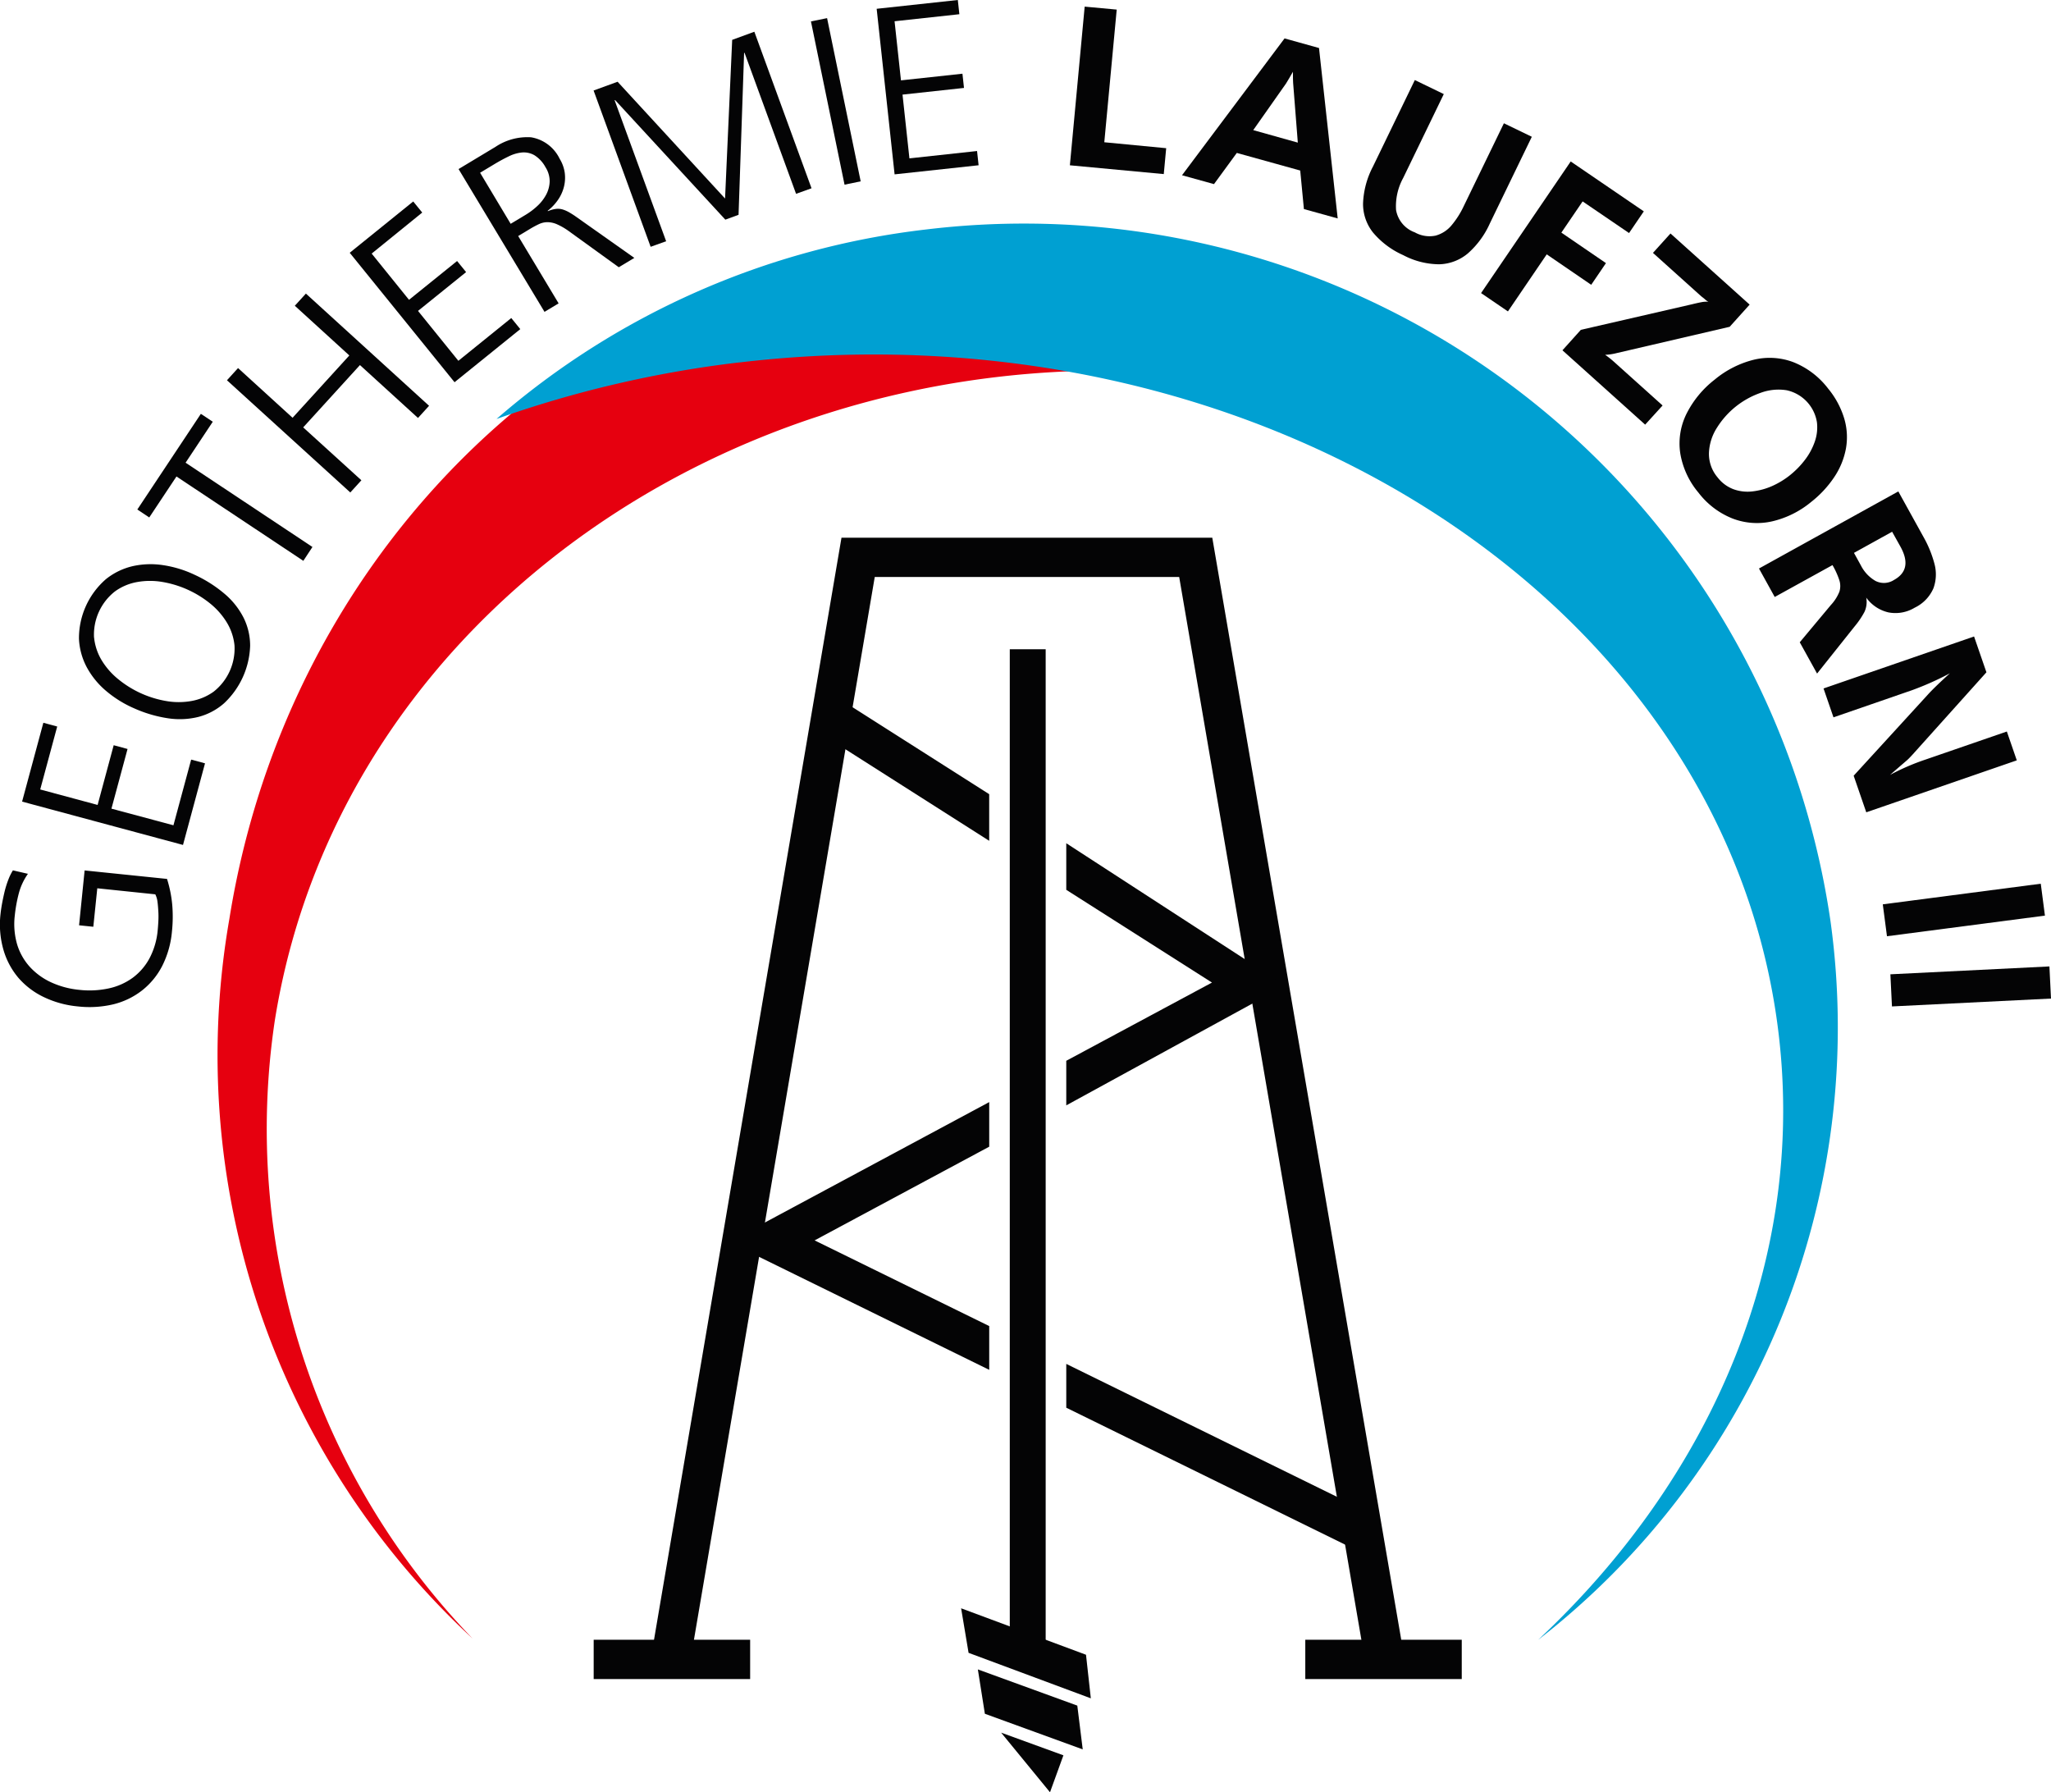 <svg xmlns="http://www.w3.org/2000/svg" width="74" height="64.657" viewBox="0 0 74 64.657">
  <g id="EWG_Logo_Laufzorn_ll" transform="translate(-210.381 -18.51)">
    <g id="Gruppe_2233" data-name="Gruppe 2233" transform="translate(231.801 37.905)">
      <path id="Pfad_1" data-name="Pfad 1" d="M275.126,91.267a.709.709,0,0,1-.7-.588l-6.67-38.9H256.772l-6.619,38.9a.709.709,0,1,1-1.4-.238l6.819-40.08h13.378l6.873,40.079a.709.709,0,0,1-.579.819A.719.719,0,0,1,275.126,91.267Z" transform="translate(-246.631 -50.359)" fill="#040405"/>
      <g id="Gruppe_1" data-name="Gruppe 1" transform="translate(4.871 6.03)">
        <path id="Pfad_2" data-name="Pfad 2" d="M259.071,61.432l5.654,3.6V63.35l-4.893-3.114a.709.709,0,1,0-.761,1.2Z" transform="translate(-255.326 -60.125)" fill="#040405"/>
        <path id="Pfad_3" data-name="Pfad 3" d="M272.933,77.669l7.907-4.324-7.907-5.132v1.68l5.257,3.346-5.257,2.822Z" transform="translate(-260.753 -63.218)" fill="#040405"/>
        <path id="Pfad_4" data-name="Pfad 4" d="M283.757,103.944,272.933,98.63v1.58l10.2,5.007a.709.709,0,1,0,.625-1.273Z" transform="translate(-260.753 -74.852)" fill="#040405"/>
        <path id="Pfad_5" data-name="Pfad 5" d="M262.609,91.416l-6.3-3.091,6.3-3.38V83.336l-9.4,5.045,9.4,4.614Z" transform="translate(-253.209 -69.003)" fill="#040405"/>
      </g>
      <rect id="Rechteck_1" data-name="Rechteck 1" width="5.645" height="1.418" transform="translate(0 39.759)" fill="#040405"/>
      <rect id="Rechteck_2" data-name="Rechteck 2" width="5.645" height="1.418" transform="translate(25.675 39.759)" fill="#040405"/>
      <path id="Pfad_6" data-name="Pfad 6" d="M269.634,92.862a.647.647,0,1,0,1.295,0V56.878h-1.295Z" transform="translate(-254.621 -52.852)" fill="#040405"/>
      <path id="Pfad_7" data-name="Pfad 7" d="M271.469,116.154l-4.411-1.641-.269-1.607,4.506,1.676Z" transform="translate(-253.532 -74.282)" fill="#040405"/>
      <path id="Pfad_8" data-name="Pfad 8" d="M271.551,119.36l-3.531-1.285-.253-1.6,3.588,1.306Z" transform="translate(-253.906 -75.646)" fill="#040405"/>
      <path id="Pfad_9" data-name="Pfad 9" d="M270.891,122.322h0l-1.763-2.151,2.247.818Z" transform="translate(-254.427 -77.061)" fill="#040405"/>
    </g>
    <path id="Pfad_16" data-name="Pfad 16" d="M260.3,37.571c-16.955-2.511-32.676,7.818-35.116,23.067a26.465,26.465,0,0,0,7.135,22.3,28.646,28.646,0,0,1-8.774-25.97c2.488-15.559,16.245-26.435,30.722-24.292a24.812,24.812,0,0,1,13.967,7.068,34.094,34.094,0,0,0-7.936-2.177" transform="translate(-4.887 -5.317)" fill="#e6000f"/>
    <path id="Pfad_17" data-name="Pfad 17" d="M248.639,36.587c18.6-2.206,35.373,8.458,37.465,23.819,1.136,8.334-2.292,16.331-8.626,22.261a27.977,27.977,0,0,0,10.55-25.915,29.409,29.409,0,0,0-32.622-24.966,28.651,28.651,0,0,0-15.51,6.838,40.308,40.308,0,0,1,8.744-2.039" transform="translate(-11.601 -4.999)" fill="#00a0d2"/>
    <g id="Gruppe_2" data-name="Gruppe 2" transform="translate(210.381 18.51)">
      <path id="Pfad_10" data-name="Pfad 10" d="M213.891,70l-.143,1.388-.514-.053.2-1.979,2.973.306a4.43,4.43,0,0,1,.189.941,5.059,5.059,0,0,1-.011.955,3.417,3.417,0,0,1-.353,1.246,2.673,2.673,0,0,1-.727.882,2.741,2.741,0,0,1-1.037.5,3.734,3.734,0,0,1-1.285.075,3.6,3.6,0,0,1-1.225-.338,2.808,2.808,0,0,1-.919-.7A2.744,2.744,0,0,1,210.5,72.2a3.307,3.307,0,0,1-.1-1.274q.018-.171.057-.384c.026-.141.057-.284.091-.427a3.428,3.428,0,0,1,.13-.416,1.962,1.962,0,0,1,.169-.346l.542.125a2.181,2.181,0,0,0-.333.719,5.248,5.248,0,0,0-.141.782A2.627,2.627,0,0,0,211,72.027a2.125,2.125,0,0,0,.462.813,2.4,2.4,0,0,0,.769.555,3.153,3.153,0,0,0,1.012.269,3.279,3.279,0,0,0,1.058-.052,2.284,2.284,0,0,0,.861-.379,2.117,2.117,0,0,0,.609-.7,2.665,2.665,0,0,0,.3-1.025c.009-.091.017-.2.023-.314s.007-.236,0-.354-.015-.234-.03-.345a.807.807,0,0,0-.08-.277Z" transform="translate(-210.381 -37.955)" fill="#040405"/>
      <path id="Pfad_11" data-name="Pfad 11" d="M211.672,63.577l.767-2.844.5.135-.613,2.271,2.071.558.58-2.154.5.135-.581,2.153,2.237.6.639-2.369.5.134-.794,2.944Z" transform="translate(-210.875 -34.659)" fill="#040405"/>
      <path id="Pfad_12" data-name="Pfad 12" d="M215.978,56.047a2.971,2.971,0,0,1-.7-.852,2.419,2.419,0,0,1-.286-1.037,2.822,2.822,0,0,1,.974-2.15,2.421,2.421,0,0,1,.969-.469,2.965,2.965,0,0,1,1.1-.034,4.039,4.039,0,0,1,1.129.346,4.7,4.7,0,0,1,1.076.682,2.78,2.78,0,0,1,.688.86,2.27,2.27,0,0,1,.24,1.016,2.969,2.969,0,0,1-.942,2.079,2.269,2.269,0,0,1-.922.49,2.8,2.8,0,0,1-1.1.05,4.7,4.7,0,0,1-1.223-.36A4.057,4.057,0,0,1,215.978,56.047Zm-.44-1.93a1.967,1.967,0,0,0,.278.826,2.637,2.637,0,0,0,.606.685,3.721,3.721,0,0,0,1.714.777,2.631,2.631,0,0,0,.912,0,1.964,1.964,0,0,0,.8-.335,1.98,1.98,0,0,0,.756-1.667,1.958,1.958,0,0,0-.277-.83,2.64,2.64,0,0,0-.6-.684,3.733,3.733,0,0,0-1.714-.777,2.638,2.638,0,0,0-.916,0,1.943,1.943,0,0,0-.806.339,1.979,1.979,0,0,0-.755,1.667Z" transform="translate(-212.143 -31.116)" fill="#040405"/>
      <path id="Pfad_13" data-name="Pfad 13" d="M219.816,44.946l-.982,1.478-.43-.287,2.292-3.451.43.285-.981,1.478,4.577,3.04-.329.5Z" transform="translate(-213.449 -27.757)" fill="#040405"/>
      <path id="Pfad_14" data-name="Pfad 14" d="M223.642,38.788l.4-.44,1.967,1.793,2.048-2.248L226.09,36.1l.4-.439,4.444,4.048-.4.439L228.44,38.24l-2.048,2.248,2.1,1.908-.4.44Z" transform="translate(-215.453 -25.07)" fill="#040405"/>
      <path id="Pfad_15" data-name="Pfad 15" d="M230.908,32.13l2.291-1.851.325.4L231.7,32.159l1.347,1.668,1.735-1.4.325.4-1.735,1.4,1.456,1.8,1.909-1.543.325.4-2.372,1.916Z" transform="translate(-218.29 -23.011)" fill="#040405"/>
      <path id="Pfad_16-2" data-name="Pfad 16" d="M237.3,27.672l1.33-.8a2.069,2.069,0,0,1,1.289-.346,1.4,1.4,0,0,1,1.028.774,1.32,1.32,0,0,1,.184.507,1.35,1.35,0,0,1-.029.505,1.446,1.446,0,0,1-.214.47,1.782,1.782,0,0,1-.372.394l.009.015a1.019,1.019,0,0,1,.3-.083.606.606,0,0,1,.248.027,1.209,1.209,0,0,1,.237.109c.078.046.164.1.256.167l2.076,1.466-.561.337-1.793-1.295a2.333,2.333,0,0,0-.446-.259.874.874,0,0,0-.34-.072.735.735,0,0,0-.3.069,3.539,3.539,0,0,0-.33.178l-.421.253,1.459,2.429-.509.306Zm1.88,1.975.539-.324a2.544,2.544,0,0,0,.422-.318,1.549,1.549,0,0,0,.318-.407,1.085,1.085,0,0,0,.128-.474.938.938,0,0,0-.15-.518,1.153,1.153,0,0,0-.4-.433.775.775,0,0,0-.44-.1,1.355,1.355,0,0,0-.48.138q-.249.119-.516.279l-.524.315Z" transform="translate(-220.755 -21.573)" fill="#040405"/>
      <path id="Pfad_17-2" data-name="Pfad 17" d="M245.227,22.485l.866-.316,3.877,4.213.257-5.724.8-.293,2.063,5.647-.558.2-1.859-5.088-.016.006-.2,5.839-.477.175-3.978-4.315-.017.006,1.859,5.088-.559.2Z" transform="translate(-223.81 -19.22)" fill="#040405"/>
      <path id="Pfad_18" data-name="Pfad 18" d="M257.966,19.688l.582-.119,1.212,5.888-.582.12Z" transform="translate(-228.707 -18.915)" fill="#040405"/>
      <path id="Pfad_19" data-name="Pfad 19" d="M261.829,18.827l2.928-.317.056.513-2.338.254.231,2.132,2.218-.24.056.513-2.218.241.249,2.3,2.44-.265.056.514-3.031.328Z" transform="translate(-230.199 -18.51)" fill="#040405"/>
      <path id="Pfad_20" data-name="Pfad 20" d="M276.641,24.007l-.087.934-3.388-.317L273.7,18.9l1.156.107-.448,4.786Z" transform="translate(-234.565 -18.661)" fill="#040405"/>
      <path id="Pfad_21" data-name="Pfad 21" d="M285.374,27.248l-1.219-.338-.133-1.39-2.288-.635-.823,1.125-1.154-.32,3.7-4.936,1.243.346Zm-1.439-2.735-.169-2.155q-.006-.071-.008-.4l-.135.235c-.046.079-.083.143-.114.189l-1.182,1.68Z" transform="translate(-237.11 -19.368)" fill="#040405"/>
      <path id="Pfad_22" data-name="Pfad 22" d="M295.465,24.747l1.007.487-1.516,3.13a3.155,3.155,0,0,1-.793,1.079,1.674,1.674,0,0,1-1.031.391,2.807,2.807,0,0,1-1.3-.33,3.018,3.018,0,0,1-1.089-.815,1.654,1.654,0,0,1-.36-1.055,3.105,3.105,0,0,1,.356-1.323l1.512-3.123,1.045.506-1.468,3.032a2.113,2.113,0,0,0-.254,1.15,1.046,1.046,0,0,0,.676.806A1.076,1.076,0,0,0,293,28.8a1.14,1.14,0,0,0,.576-.372,3.178,3.178,0,0,0,.44-.692Z" transform="translate(-241.204 -20.3)" fill="#040405"/>
      <path id="Pfad_23" data-name="Pfad 23" d="M299.679,31.294l-1.4,2.058-.969-.661,3.234-4.748,2.638,1.8-.533.782-1.675-1.141-.767,1.126,1.609,1.1-.532.782Z" transform="translate(-243.873 -22.118)" fill="#040405"/>
      <path id="Pfad_24" data-name="Pfad 24" d="M305.159,39.041l-2.984-2.682.664-.738,4.027-.926q.188-.046.32-.071a1,1,0,0,1,.255-.017.483.483,0,0,1-.089-.057c-.048-.043-.088-.078-.119-.1s-.065-.054-.1-.084l-1.692-1.521.632-.7,2.856,2.566-.72.8-4.082.95a2.007,2.007,0,0,1-.411.061,3.14,3.14,0,0,1,.317.251l1.755,1.577Z" transform="translate(-245.802 -23.722)" fill="#040405"/>
      <path id="Pfad_25" data-name="Pfad 25" d="M313.765,44.615a3.418,3.418,0,0,1-1.406.7,2.461,2.461,0,0,1-1.428-.1,2.883,2.883,0,0,1-1.231-.932,2.946,2.946,0,0,1-.66-1.427,2.407,2.407,0,0,1,.224-1.417,3.609,3.609,0,0,1,1.017-1.235,3.544,3.544,0,0,1,1.423-.721,2.422,2.422,0,0,1,1.425.093,2.945,2.945,0,0,1,1.249.953,3.092,3.092,0,0,1,.579,1.078,2.358,2.358,0,0,1,.061,1.084,2.746,2.746,0,0,1-.413,1.016A3.885,3.885,0,0,1,313.765,44.615Zm-.752-.976a3.119,3.119,0,0,0,.526-.541,2.327,2.327,0,0,0,.354-.654,1.554,1.554,0,0,0,.079-.7,1.407,1.407,0,0,0-1.094-1.158,1.865,1.865,0,0,0-.956.1,3.038,3.038,0,0,0-1.555,1.248,1.817,1.817,0,0,0-.291.91,1.312,1.312,0,0,0,.314.889,1.3,1.3,0,0,0,.58.427,1.5,1.5,0,0,0,.695.073,2.442,2.442,0,0,0,.71-.2A2.983,2.983,0,0,0,313.014,43.639Z" transform="translate(-248.417 -26.508)" fill="#040405"/>
      <path id="Pfad_26" data-name="Pfad 26" d="M314.226,51.027,313.658,50l5.027-2.781.913,1.651a4.049,4.049,0,0,1,.392.964,1.46,1.46,0,0,1-.038.88,1.389,1.389,0,0,1-.677.7,1.341,1.341,0,0,1-.947.169,1.363,1.363,0,0,1-.8-.533.854.854,0,0,1-.065.517,3.05,3.05,0,0,1-.355.523l-1.354,1.7-.625-1.129,1.119-1.34a1.552,1.552,0,0,0,.311-.484.683.683,0,0,0,0-.409,2.868,2.868,0,0,0-.249-.551Zm2.859-1.591.25.453a1.341,1.341,0,0,0,.525.558.668.668,0,0,0,.672-.036q.684-.379.23-1.2l-.3-.537Z" transform="translate(-250.194 -29.491)" fill="#040405"/>
      <path id="Pfad_27" data-name="Pfad 27" d="M318.97,62.036l-.455-1.32,2.665-2.913q.251-.279.806-.781a10.675,10.675,0,0,1-1.357.606l-2.842.982-.359-1.042,5.431-1.875.446,1.292-2.657,2.96q-.143.156-.208.212l-.247.212-.366.318a8.311,8.311,0,0,1,1.293-.558l2.922-1.008.359,1.041Z" transform="translate(-251.635 -32.732)" fill="#040405"/>
      <path id="Pfad_28" data-name="Pfad 28" d="M321.042,72.031l-.151-1.151,5.7-.744.15,1.151Z" transform="translate(-252.96 -38.256)" fill="#040405"/>
      <path id="Pfad_29" data-name="Pfad 29" d="M321.391,76.411l-.057-1.159,5.738-.284.057,1.159Z" transform="translate(-253.129 -40.104)" fill="#040405"/>
    </g>
  </g>
</svg>
